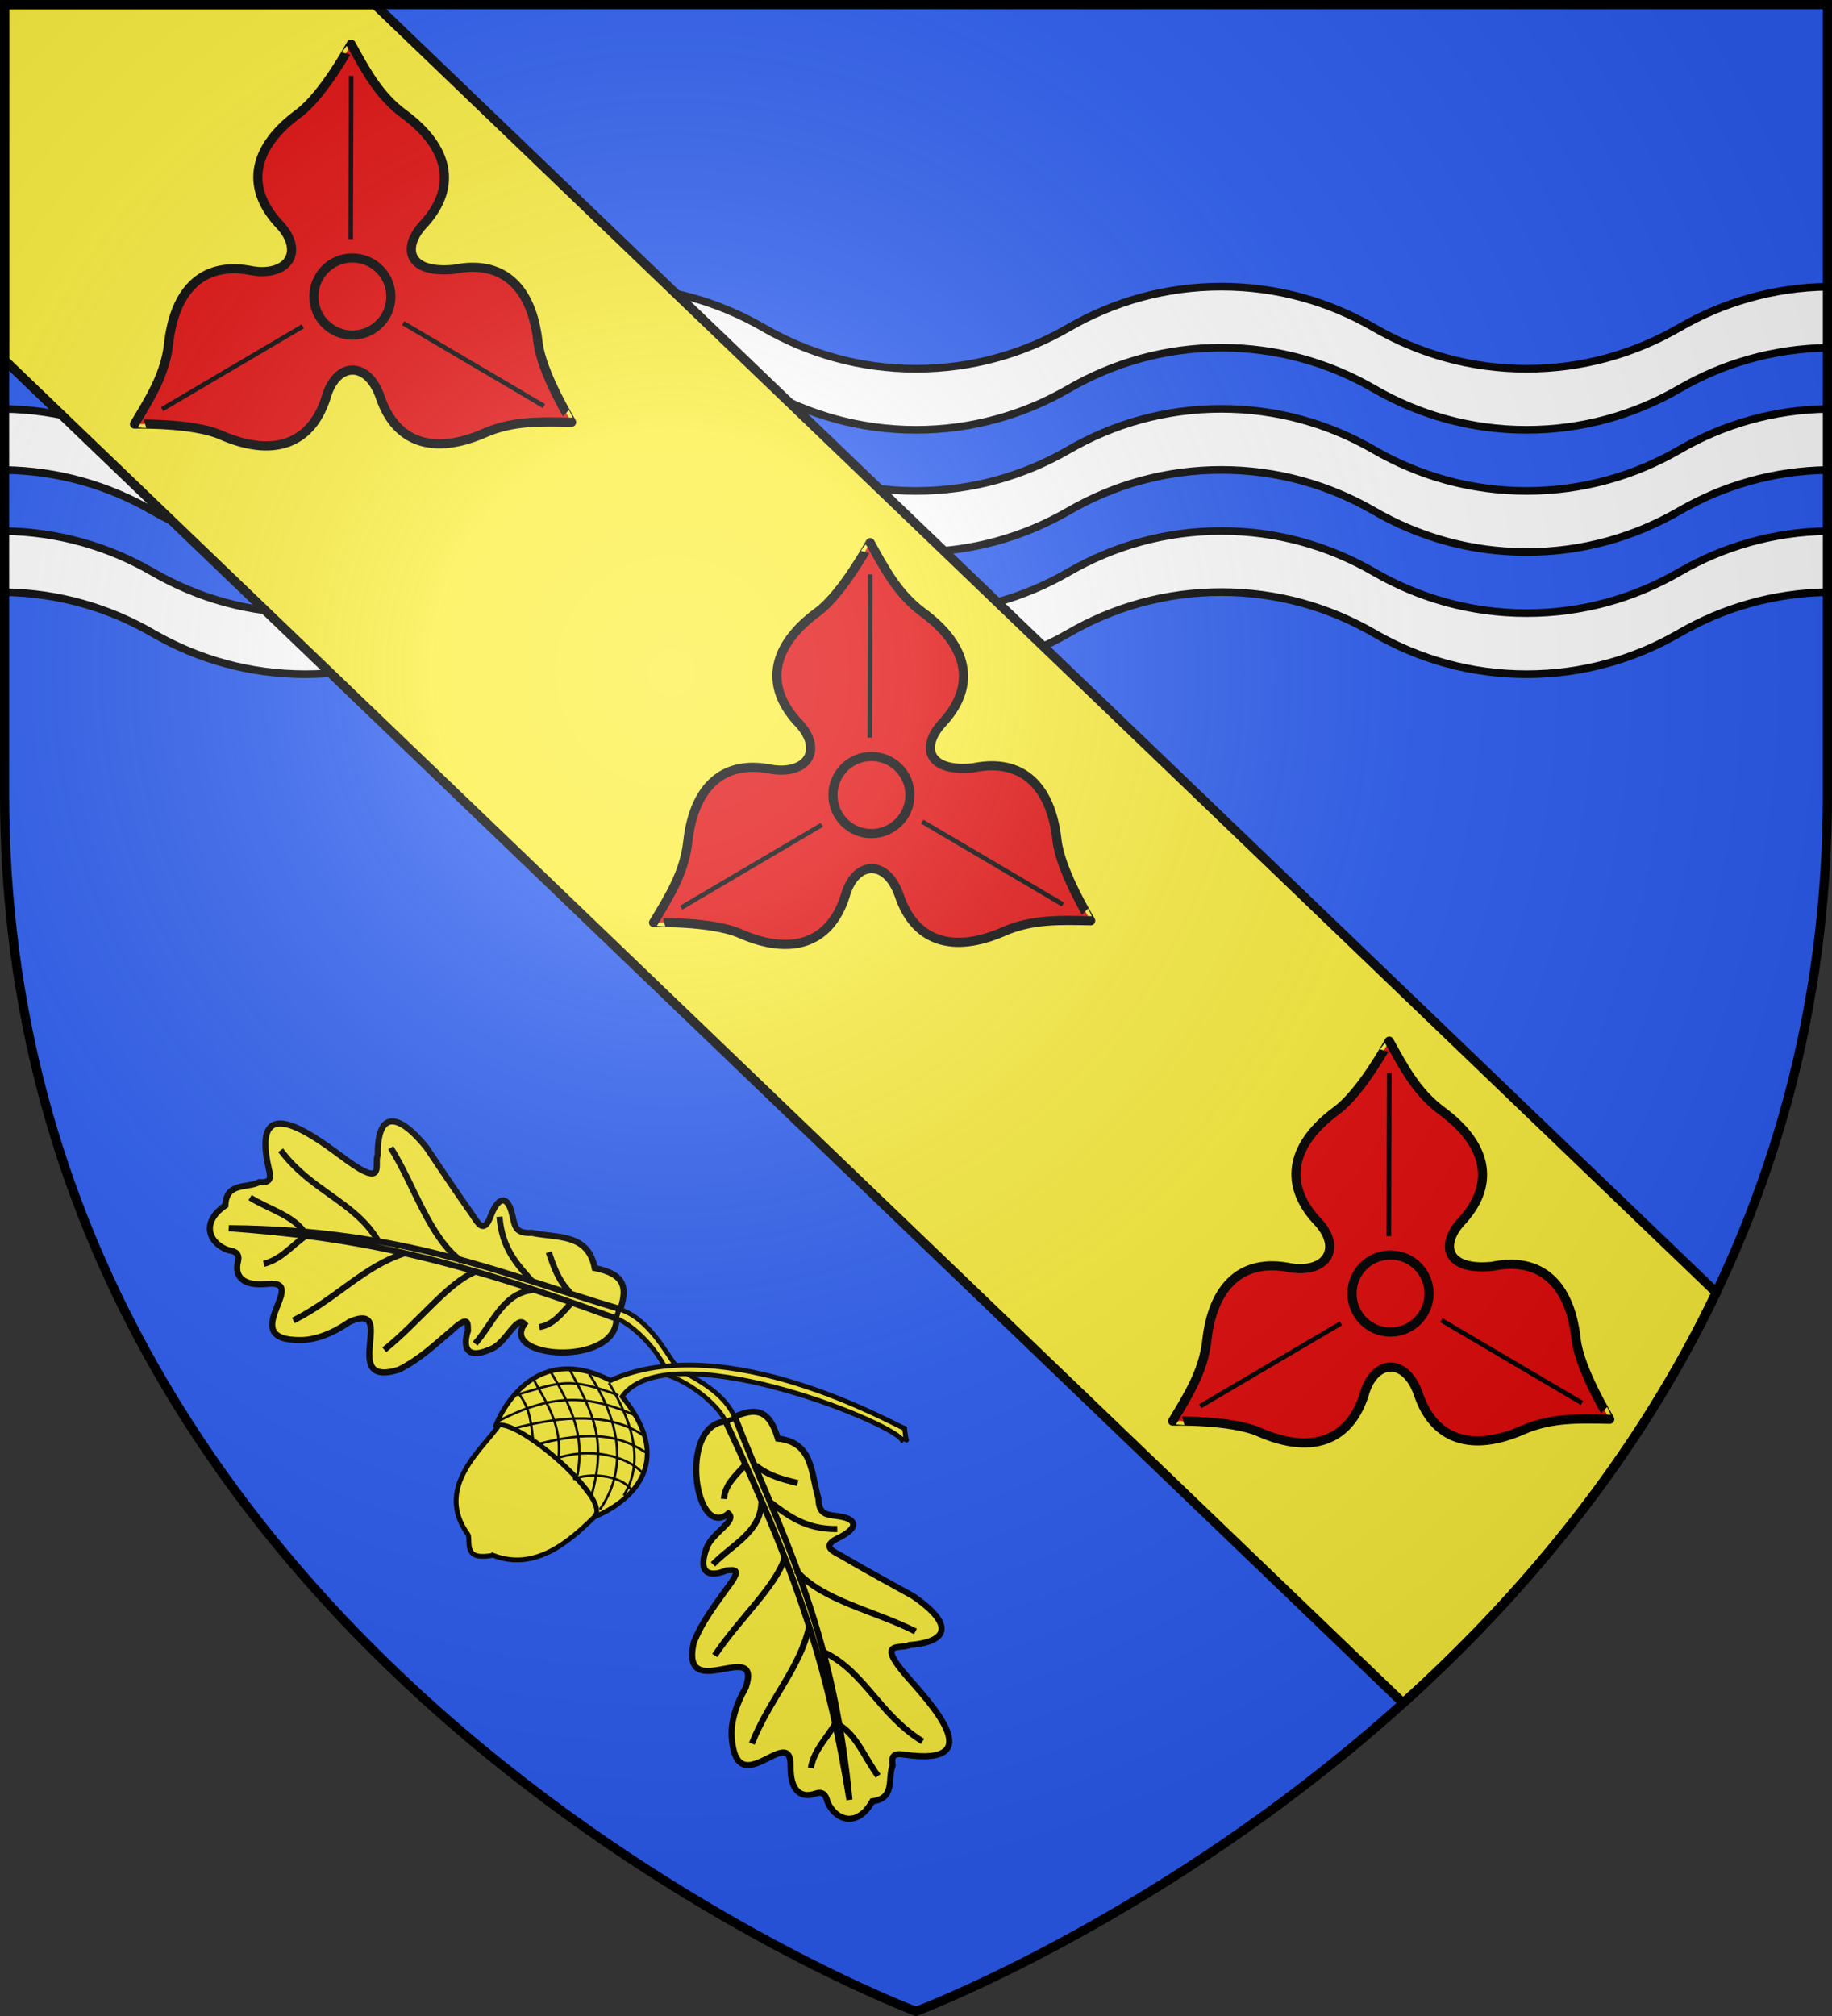 <svg xmlns="http://www.w3.org/2000/svg" xmlns:xlink="http://www.w3.org/1999/xlink" width="600" height="660" version="1.0"><rect width="100%" height="100%" fill="#333333" stroke="none"/><defs><radialGradient id="d" cx="-80" cy="-80" r="405" gradientUnits="userSpaceOnUse"><stop offset="0" style="stop-color:#fff;stop-opacity:.31"/><stop offset=".19" style="stop-color:#fff;stop-opacity:.25"/><stop offset=".6" style="stop-color:#6b6b6b;stop-opacity:.125"/><stop offset="1" style="stop-color:#000;stop-opacity:.125"/></radialGradient><path id="a" d="M-298.5-298.5h597V-40C298.5 246.31 0 358.5 0 358.5S-298.5 246.31-298.5-40v-258.5z"/></defs><g transform="translate(300 300)"><use xlink:href="#a" width="600" height="660" style="fill:#2b5df2"/><path d="M-100-206.156c-18.227 0-35.28 4.905-50 13.437-14.725 8.535-31.767 13.438-50 13.438-18.227 0-35.28-4.906-50-13.438-14.32-8.3-30.833-13.144-48.5-13.406v20c17.667.262 34.18 5.106 48.5 13.406 14.72 8.532 31.773 13.438 50 13.438 18.233 0 35.275-4.903 50-13.438 14.72-8.532 31.773-13.437 50-13.437 18.233 0 35.275 4.902 50 13.437 14.72 8.532 31.773 13.438 50 13.438 18.233 0 35.275-4.903 50-13.438 14.72-8.532 31.773-13.437 50-13.437 18.233 0 35.275 4.902 50 13.437 14.72 8.532 31.773 13.438 50 13.438 18.233 0 35.275-4.903 50-13.438 14.315-8.297 30.838-13.144 48.5-13.406v-20c-17.662.262-34.185 5.109-48.5 13.406-14.725 8.535-31.767 13.438-50 13.438-18.227 0-35.28-4.906-50-13.438-14.725-8.535-31.767-13.437-50-13.437-18.227 0-35.28 4.905-50 13.437-14.725 8.535-31.767 13.438-50 13.438-18.227 0-35.28-4.906-50-13.438-14.725-8.535-31.767-13.437-50-13.437zm0 40c-18.227 0-35.28 4.905-50 13.437-14.725 8.535-31.767 13.438-50 13.438-18.227 0-35.28-4.906-50-13.438-14.32-8.3-30.833-13.144-48.5-13.406v20c17.667.262 34.18 5.106 48.5 13.406 14.72 8.532 31.773 13.438 50 13.438 18.233 0 35.275-4.903 50-13.438 14.72-8.532 31.773-13.437 50-13.437 18.233 0 35.275 4.902 50 13.437 14.72 8.532 31.773 13.438 50 13.438 18.233 0 35.275-4.903 50-13.438 14.72-8.532 31.773-13.437 50-13.437 18.233 0 35.275 4.902 50 13.437 14.72 8.532 31.773 13.438 50 13.438 18.233 0 35.275-4.903 50-13.438 14.315-8.297 30.838-13.144 48.5-13.406v-20c-17.662.262-34.185 5.109-48.5 13.406-14.725 8.535-31.767 13.438-50 13.438-18.227 0-35.28-4.906-50-13.438-14.725-8.535-31.767-13.437-50-13.437-18.227 0-35.28 4.905-50 13.437-14.725 8.535-31.767 13.438-50 13.438-18.227 0-35.28-4.906-50-13.438-14.725-8.535-31.767-13.437-50-13.437zm0 40c-18.227 0-35.28 4.905-50 13.437-14.725 8.535-31.767 13.438-50 13.438-18.227 0-35.28-4.906-50-13.438-14.32-8.3-30.833-13.145-48.5-13.406v20c17.667.261 34.18 5.106 48.5 13.406 14.72 8.532 31.773 13.438 50 13.438 18.233 0 35.275-4.903 50-13.438 14.72-8.532 31.773-13.437 50-13.437 18.233 0 35.275 4.902 50 13.437C-35.28-84.187-18.227-79.28 0-79.28c18.233 0 35.275-4.903 50-13.438 14.72-8.532 31.773-13.437 50-13.437 18.233 0 35.275 4.902 50 13.437 14.72 8.532 31.773 13.438 50 13.438 18.233 0 35.275-4.903 50-13.438 14.315-8.297 30.838-13.144 48.5-13.406v-20c-17.662.262-34.185 5.109-48.5 13.406-14.725 8.535-31.767 13.438-50 13.438-18.227 0-35.28-4.906-50-13.438-14.725-8.535-31.767-13.437-50-13.437-18.227 0-35.28 4.905-50 13.437C35.275-104.184 18.233-99.28 0-99.28c-18.227 0-35.28-4.906-50-13.438-14.725-8.535-31.767-13.437-50-13.437z" style="fill:#fff;stroke:#000;stroke-width:2.5;stroke-miterlimit:4;stroke-dasharray:none;stroke-opacity:1"/><path d="M-298.5-298.5v116.406l458.031 439.625c38.549-34.76 76.207-79.17 102.563-134.375L-177.22-298.5H-298.5z" style="opacity:1;fill:#fcef3c;fill-opacity:1;stroke:#000;stroke-width:3;stroke-linecap:butt;stroke-linejoin:round;stroke-miterlimit:4;stroke-dasharray:none;stroke-opacity:1"/></g><g transform="translate(300 300)"><g id="b"><path d="M-30.079-58.54h31.27v39.002h-31.27z" style="fill:#e20909;fill-opacity:1;stroke:none;stroke-width:2;stroke-linecap:butt;stroke-linejoin:round;stroke-miterlimit:4;stroke-dasharray:none;stroke-opacity:1" transform="translate(0 -4)"/><g style="display:inline"><path d="M200.956 323.078c0-.046-8.991 16.646-17.25 22.719-14.529 10.684-17.681 23.504-6.812 35.687 9.131 9.106 3.66 17.656-8.188 15.813-15.985-3.322-25.511 5.856-27.5 23.78-1.13 10.19-6.236 18.108-11.187 26.376-.04.023 18.924-.522 28.312 3.594 16.518 7.24 29.228 3.535 34.344-11.97 3.154-11.879 13.475-12.668 17.75-.655 5.116 15.504 17.827 19.178 34.344 11.937 9.389-4.116 18.77-3.654 28.406-3.5.04.022-9.901-16.155-11.031-26.344-1.988-17.924-11.515-27.04-27.5-23.718-15.359 1.52-17.22-7.355-9.594-15.157 10.87-12.182 7.686-25.034-6.844-35.718-8.258-6.073-12.565-14.422-17.25-22.844zm.407 70c6.972 0 12.625 5.653 12.625 12.625s-5.653 12.625-12.625 12.625-12.594-5.653-12.594-12.625 5.622-12.625 12.594-12.625z" style="fill:#e20909;fill-opacity:1;fill-rule:evenodd;stroke:#000;stroke-width:3;stroke-linecap:butt;stroke-linejoin:miter;stroke-miterlimit:4;stroke-dasharray:none;stroke-opacity:1" transform="translate(-215.968 -445.419)"/><path d="m139.06 442.583 46.071-27.122M264.088 441.54l-46.07-27.121M200.977 333.462l-.15 53.46" style="fill:none;fill-rule:evenodd;stroke:#000;stroke-width:1.5;stroke-linecap:butt;stroke-linejoin:miter;stroke-miterlimit:4;stroke-dasharray:none;stroke-opacity:1" transform="translate(-215.968 -445.419)"/></g></g><use xlink:href="#b" width="600" height="660" transform="translate(170 163.2)"/><use xlink:href="#b" width="600" height="660" transform="translate(-170 -163.2)"/><g transform="translate(2 36)"><use xlink:href="#c" width="600" height="660" transform="scale(-1 1) rotate(-85 -.48 22.772)"/><g id="c"><path d="M1038.592 508.983c-10.893 5.6 3.73 32.002 9.244 22.26 2.945.99-2.337 6.292-2.262 10.455 0 9.08 5.22 5.401 6.868 3.737 1.643-.621 3.914-2.463 1.783 4.25-1.31 4.88-3.16 10.18-3.352 16.43 2.206 16.735 16.458-7.74 16.828 6.423-.915 5.205-.551 10.044 1.04 13.57 7.263 16.099 13.254-9.318 17.1 1.875 1.979 5.76 5.239 7.047 8.502 4.417 1.553-1.252 2.66-.731 3.75.978 3.68 3.858 9.71 3.701 10.976-4.196 5.491-2.83 1.64-6.953 1.773-10.658-1.786-3.066.434-3.372 2.215-3.753 22.233-4.753.719-15.331-6.718-19.455-11.25-6.239-3.552-6.097-2.165-7.915 10.631-4.836 7.793-9.547-3.516-12.376-7.082-1.102-14.048-2.185-21.218-3.478-1.89-.34-6.03-.353-2.424-4.03 4.196-4.28 2.968-6.182-.844-5.625-3.603.525-5.699 2.133-7.524-2.437-4.131-5.492-6.269-13.352-15.318-11.066-5.354-7.196-8.96-5.552-14.738.594z" style="fill:#fcef3c;fill-opacity:1;stroke:#000;stroke-width:1.6;stroke-miterlimit:4;stroke-dasharray:none;stroke-opacity:1" transform="rotate(20 2053.969 -3482.262) scale(1.25)"/><path d="M1040.838 506.972c20.848 23.698 42.357 41.715 62.456 83.894-15.7-28.054-30.412-48.356-64.401-82.039l1.945-1.855z" style="fill:#fcef3c;fill-opacity:1;stroke:#000;stroke-width:1.6;stroke-miterlimit:4;stroke-dasharray:none;stroke-opacity:1" transform="rotate(20 2053.969 -3482.262) scale(1.25)"/><path d="M1054.969 525.55c2.554 7.374-3.55 13.193-6.362 19.604M1065.648 537.018c.526 7.728-5.741 19.243-8.444 30.393M1077.85 551.77c1.518 11.087-3.267 21.464-3.613 33.994M1092.931 573.416c-.616 4.203-2.867 8.254-1.978 13.084M1083.981 556.84c11.821 1.257 18.85 10.329 32.079 13.095M1069.657 539.218c8.958 5.113 23.221 2.84 34.807 4.297M1057.074 524.705c5.644 1.736 11.262 3.53 18.965.613M1050.26 516.966c4.221 1.47 8.057.991 11.909.589M1047.507 518.071c-1.187 3.024-3.133 6.37-2.063 10.003M1094.214 573.42c5.108.93 9.34 5.983 14 9.01" style="fill:none;fill-opacity:1;stroke:#000;stroke-width:1.6;stroke-miterlimit:4;stroke-dasharray:none;stroke-opacity:1" transform="rotate(20 2053.969 -3482.262) scale(1.25)"/><path d="M1021.516 499.977c3.437.837 14.128 1.193 19.345 7.185l-1.968 1.665c-2.49-2.717-11.066-6.496-19.041-6.16" style="fill:#fcef3c;fill-opacity:1;stroke:#000;stroke-width:1.2;stroke-miterlimit:4;stroke-dasharray:none;stroke-opacity:1" transform="rotate(20 2053.969 -3482.262) scale(1.25)"/></g><path d="M249.99 555.71s-5.04.205-6.42-1.684c-1.603-2.194.113-5.419-.468-6.487-8.356-17.255 10.002-26.89 16.322-33.516 1.573-1.649 19.379 11.861 27.891 33.446-8.981 6.079-23.262 16.806-37.324 8.24z" style="fill:#fcef3c;fill-opacity:1;fill-rule:evenodd;stroke:#000;stroke-width:1.578;stroke-linecap:butt;stroke-linejoin:miter;stroke-miterlimit:4;stroke-dasharray:none;stroke-opacity:1;display:inline" transform="rotate(-10 -2131.523 2596.464)"/><path d="M389.981 538.247c-2.763-1.522-52.063-42.514-92.133-32.216-24.49-18.57-39.925 8.392-39.838 8.49 4.987-4.893 34.544 30.27 26.74 34.61 0 0 33.598-5.841 15.935-37.242 18.524-17.932 85.062 23.167 87.796 29.878 2.369-1.364 1.037 3.478 1.5-3.52z" style="fill:#fcef3c;fill-opacity:1;fill-rule:evenodd;stroke:#000;stroke-width:1.578;stroke-linecap:butt;stroke-linejoin:miter;stroke-miterlimit:4;stroke-dasharray:none;stroke-opacity:1;display:inline" transform="rotate(-10 -2131.523 2596.464)"/><path d="M297.207 506.735c6.242 16.088 6.087 28.568-1.616 37.145M278.963 499.608c6.243 16.089 6.634 24.584 2.821 35.175M266.9 503.958c3.091 5.276 3.15 9.677 2.582 16.728M272.926 500.802c2.29 7.243 7.324 16.921 3.401 28.213" style="fill:none;fill-rule:evenodd;stroke:#000;stroke-width:.789px;stroke-linecap:butt;stroke-linejoin:miter;stroke-opacity:1;display:inline" transform="rotate(-10 -2131.523 2596.464)"/><path d="M285.12 499.672c5.486 16.499 8.16 25.51-.054 42.654" style="fill:none;fill-rule:evenodd;stroke:#000;stroke-width:.789px;stroke-linecap:butt;stroke-linejoin:miter;stroke-opacity:1;display:inline" transform="rotate(-10 -2131.523 2596.464)"/><path d="M291.34 502.72c7.095 16.391 7.339 32.839-4.257 44.287" style="fill:none;fill-rule:evenodd;stroke:#000;stroke-width:.789px;stroke-linecap:butt;stroke-linejoin:miter;stroke-opacity:1;display:inline" transform="rotate(-10 -2131.523 2596.464)"/><path d="M298.252 542.363c-2.397-5.197-12.294-7.942-18.078-6.583M302.675 537.312c-3.895-5.896-15.072-11.08-26.873-9.178M304.94 531.098c-7.72-7.368-17.38-10.065-34.17-8.648" style="fill:none;fill-rule:evenodd;stroke:#000;stroke-width:.789px;stroke-linecap:butt;stroke-linejoin:miter;stroke-opacity:1;display:inline" transform="rotate(-10 -2131.523 2596.464)"/><path d="M305.078 525.427c-9.02-8.915-24.326-10.845-41.116-9.428" style="fill:none;fill-rule:evenodd;stroke:#000;stroke-width:.789px;stroke-linecap:butt;stroke-linejoin:miter;stroke-opacity:1;display:inline" transform="rotate(-10 -2131.523 2596.464)"/><path d="M303.933 518.775c-14.609-9.98-26.568-11.652-44.859-5.934" style="fill:none;fill-rule:evenodd;stroke:#000;stroke-width:.789px;stroke-linecap:butt;stroke-linejoin:miter;stroke-opacity:1;display:inline" transform="rotate(-10 -2131.523 2596.464)"/><path d="M299.57 511.311c-14.76-8.94-18.285-7.555-32.938-5.951" style="fill:none;fill-rule:evenodd;stroke:#000;stroke-width:.789px;stroke-linecap:butt;stroke-linejoin:miter;stroke-opacity:1;display:inline" transform="rotate(-10 -2131.523 2596.464)"/></g></g><use xlink:href="#a" width="600" height="660" style="fill:url(#d)" transform="translate(300 300)"/><use xlink:href="#a" width="600" height="660" style="fill:none;stroke:#000;stroke-width:3" transform="translate(300 300)"/></svg>